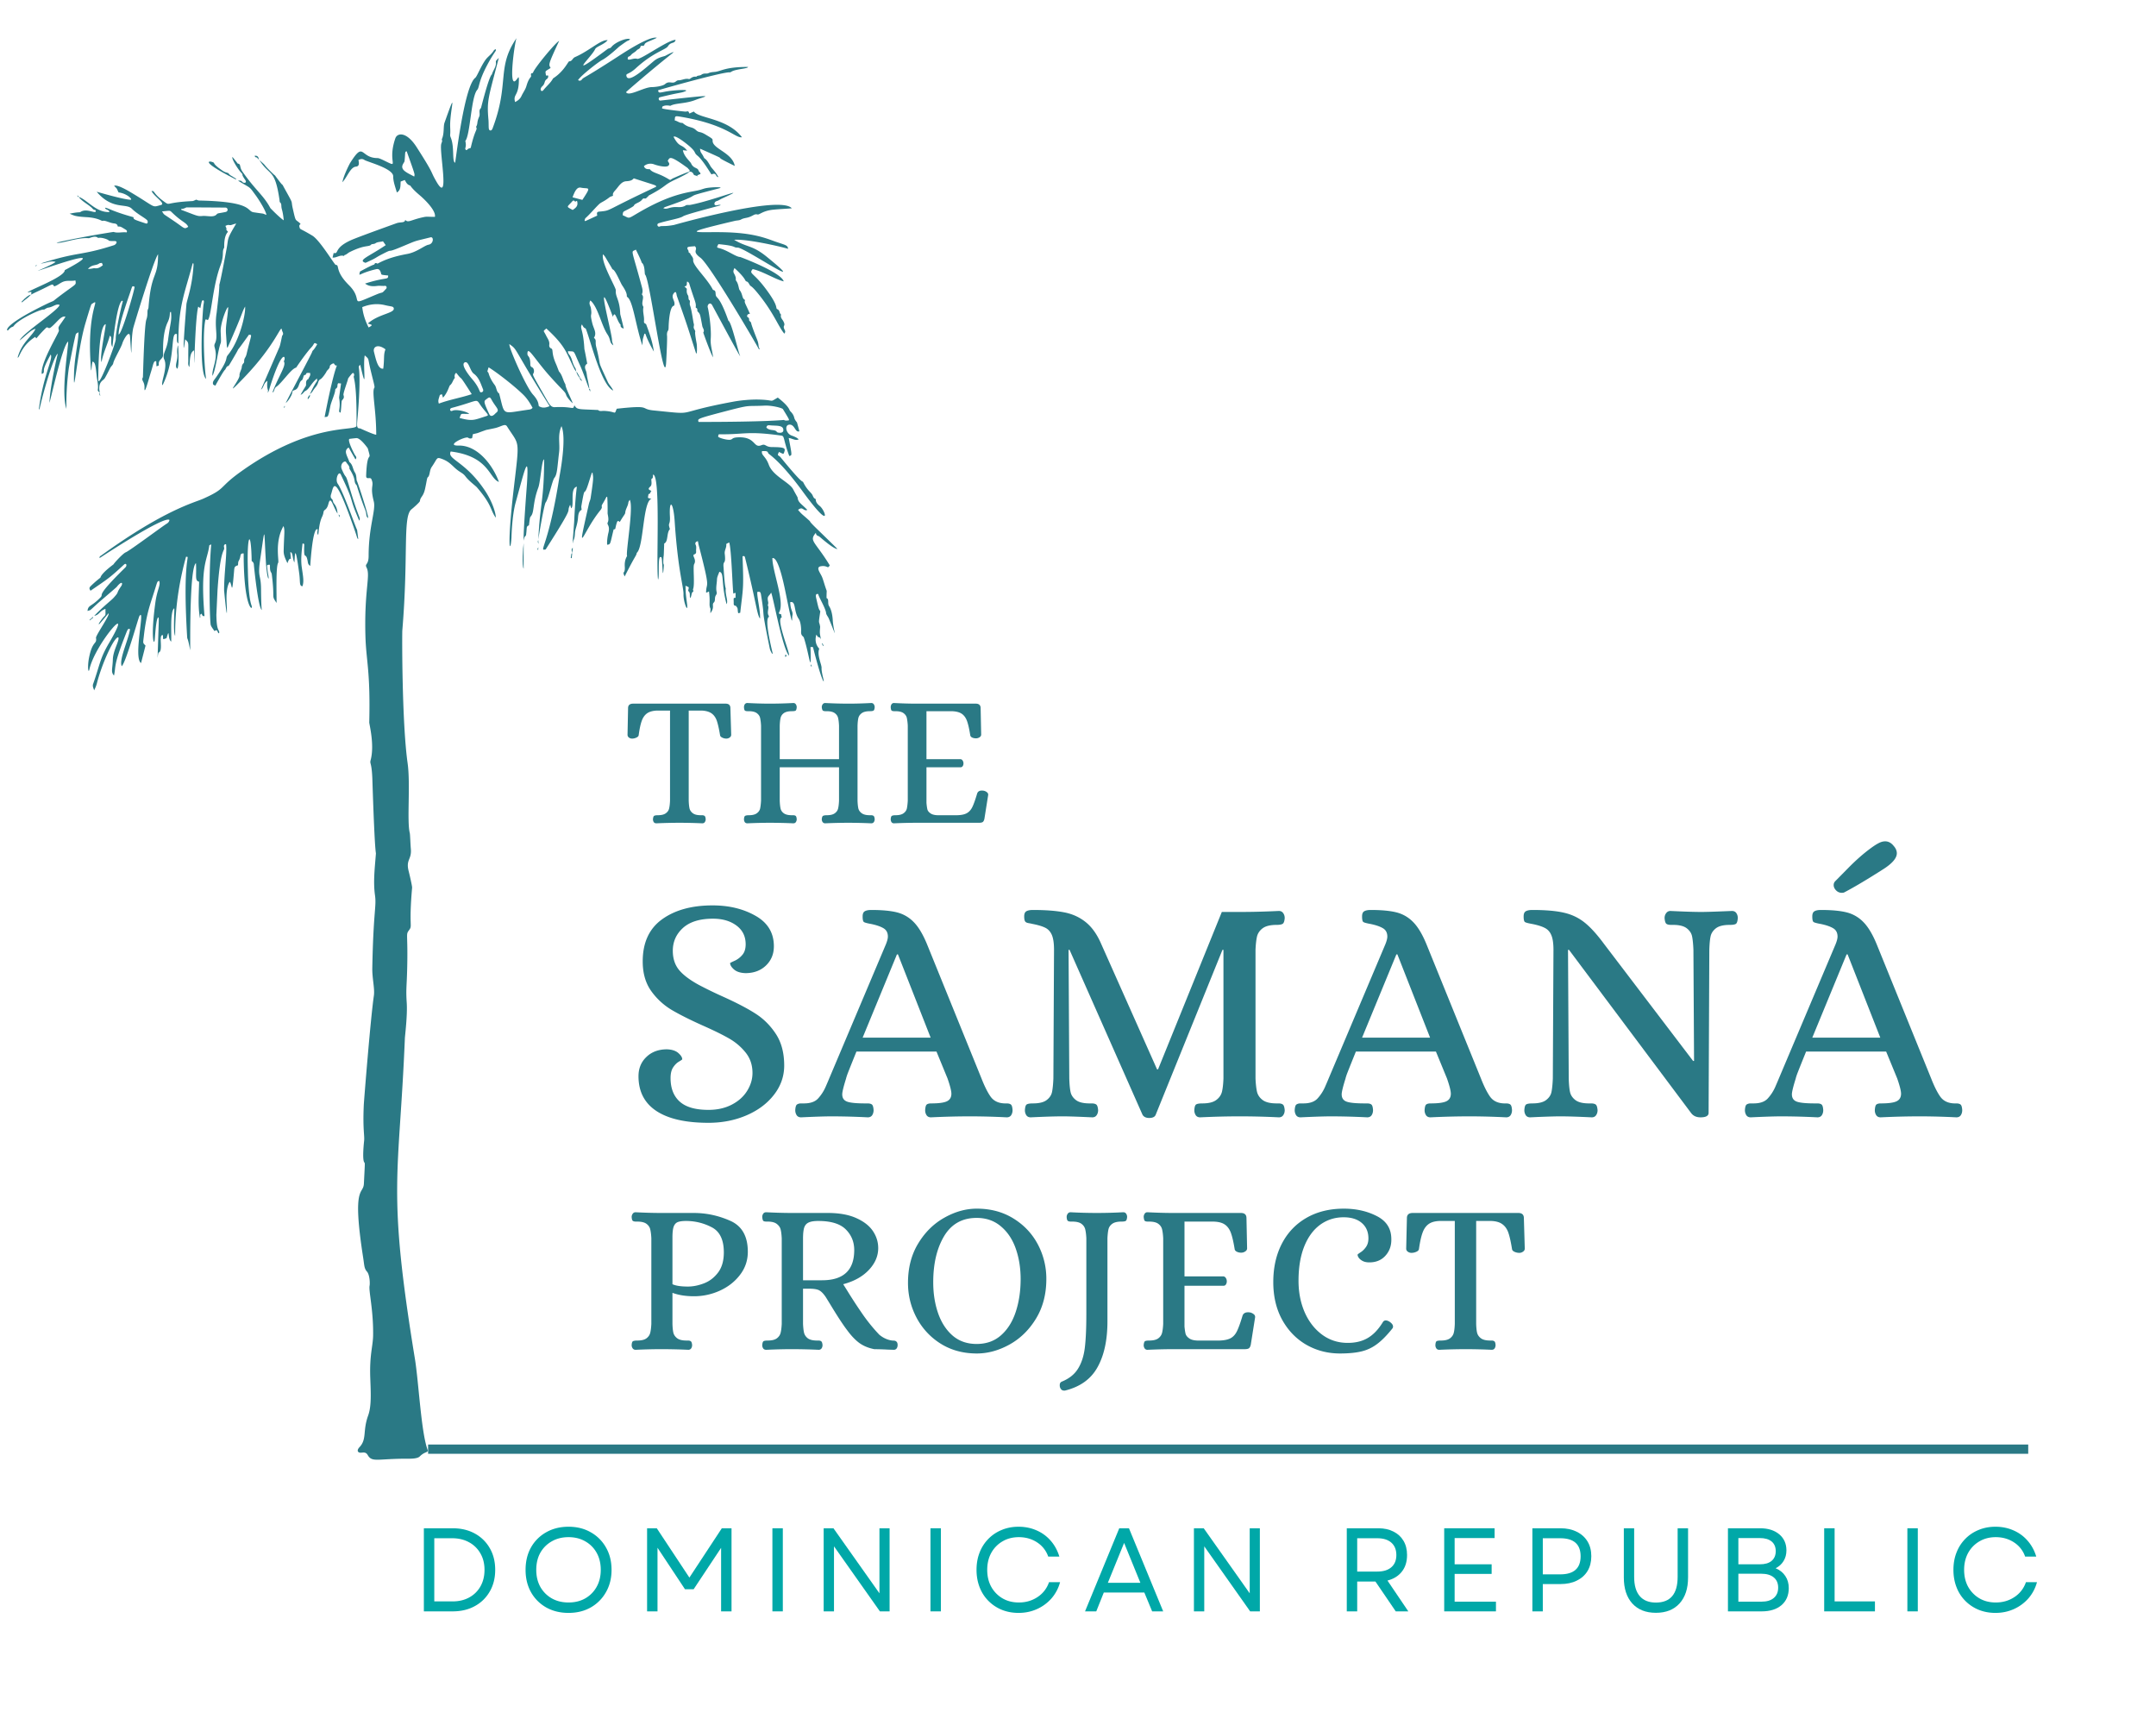 <?xml version="1.0" encoding="UTF-8"?>
<svg data-bbox="-37.5 -30 450 360" height="400" viewBox="0 0 375 300" width="500" xmlns="http://www.w3.org/2000/svg" data-type="ugc">
    <g>
        <defs>
            <clipPath id="b0d4eac9-cc38-4091-8578-77734d1d514e">
                <path d="M1 6.242h144.758V254H1Zm0 0"/>
            </clipPath>
        </defs>
        <path fill="#ffffff" d="M412.5-30v360h-450V-30z"/>
        <path fill="#ffffff" d="M412.5-30v360h-450V-30z"/>
        <path d="M114.165 143.186q-.3-.002-.453-.203a.93.93 0 0 1-.14-.516c.03-.32.097-.516.202-.578.114-.07.32-.11.625-.11q.95.001 1.407-.343.468-.34.578-.844.122-.514.156-1.344v-15.672h-2.266q-1.125.05-1.734.485-.61.44-.922 1.312-.315.879-.531 2.485c-.024.168-.156.308-.406.422a1.7 1.7 0 0 1-.75.171.9.9 0 0 1-.547-.187.59.59 0 0 1-.235-.484l.094-4.625q0-.781.89-.782h16.063q.844.001.844.782l.14 4.625q-.001.298-.265.484a.97.97 0 0 1-.562.187 1.6 1.6 0 0 1-.735-.171q-.345-.17-.375-.422-.27-1.64-.562-2.5-.3-.856-.922-1.297-.627-.436-1.735-.485h-2.234v15.672c.02.555.066 1 .14 1.344q.123.504.579.844.451.344 1.406.344h.203c.195 0 .344.042.438.125q.152.11.187.562a.9.9 0 0 1-.156.516c-.094.132-.242.203-.438.203a87 87 0 0 0-3.875-.094q-1.969 0-4.109.094m0 0" fill="#2a7985"/>
        <path d="M129.997 143.186q-.3-.002-.453-.203a.93.93 0 0 1-.14-.516c.019-.32.085-.516.202-.578.114-.07.32-.11.625-.11q.95.001 1.407-.343.468-.34.578-.844c.07-.344.125-.79.156-1.344v-13.031a9 9 0 0 0-.156-1.328q-.11-.515-.578-.86c-.305-.226-.774-.343-1.407-.343h-.203q-.328.001-.468-.11-.128-.122-.157-.578 0-.293.14-.515a.52.52 0 0 1 .454-.22q2.14.111 3.875.11c1.313 0 2.68-.035 4.11-.11q.294.001.437.22c.101.148.156.32.156.515q-.034.488-.203.594-.156.094-.625.094-.955.002-1.422.344a1.4 1.4 0 0 0-.562.859q-.112.503-.141 1.328v5.813h10.313v-5.813q-.035-.825-.157-1.328-.11-.515-.578-.86c-.305-.226-.773-.343-1.406-.343h-.203q-.328.001-.469-.11-.14-.122-.187-.578-.001-.293.156-.515a.53.53 0 0 1 .437-.22q2.14.111 4.11.11 1.809.001 3.906-.11c.195 0 .344.075.437.22.102.148.157.32.157.515-.024.324-.094.524-.22.594q-.175.094-.608.094-.955.002-1.422.344-.47.344-.594.859-.111.503-.14 1.328v13.031c.019.555.066 1 .14 1.344q.124.504.594.844.467.344 1.422.344h.203q.294 0 .437.125.152.11.188.562c0 .2-.055.371-.157.516-.093.132-.242.203-.437.203a89 89 0 0 0-3.938-.094q-1.94 0-4.078.094a.55.55 0 0 1-.437-.203.85.85 0 0 1-.156-.516c.03-.32.101-.516.218-.578.125-.07.336-.11.64-.11q.95.001 1.407-.343.468-.34.578-.844.122-.514.157-1.344v-5.812h-10.313v5.812c.02.555.066 1 .14 1.344q.105.504.563.844.468.344 1.422.344h.203c.219 0 .367.042.453.125q.14.11.172.562a.9.9 0 0 1-.156.516c-.094.132-.242.203-.438.203a92 92 0 0 0-4.078-.094q-1.769 0-3.906.094m0 0" fill="#2a7985"/>
        <path d="M155.487 143.186q-.27-.002-.422-.203a.93.93 0 0 1-.14-.516c.019-.32.085-.516.202-.578.114-.07.32-.11.625-.11q.95.001 1.407-.343.468-.34.578-.844c.07-.344.125-.79.156-1.344v-13.031a9 9 0 0 0-.156-1.328q-.11-.515-.578-.86c-.305-.226-.774-.343-1.407-.343h-.203q-.328.001-.469-.11-.127-.122-.156-.578 0-.293.14-.515a.49.49 0 0 1 .423-.22c1.445.075 2.75.11 3.906.11h10.313c.57 0 .859.262.859.782l.094 4.593c0 .2-.102.36-.297.485q-.3.174-.594.172-.394 0-.687-.141-.3-.154-.329-.438-.252-1.607-.562-2.453c-.211-.562-.516-.976-.922-1.25q-.609-.404-1.734-.437h-4.391v8.344h5.938a.48.48 0 0 1 .359.25q.14.205.14.5 0 .27-.14.468a.41.41 0 0 1-.36.188h-5.937v6.203q.061.689.156 1.11c.063.273.258.515.594.734.332.218.848.32 1.547.297h3.016q1.153-.03 1.734-.375.591-.342.937-1.063.358-.733.844-2.375.234-.593 1.125-.453.328.066.563.266.247.19.218.484l-.656 4.14c-.062.282-.164.47-.297.563-.136.086-.355.125-.656.125h-10.844q-1.77 0-3.937.094m0 0" fill="#2a7985"/>
        <path d="M123.228 195.272q-5.925-.001-9.047-2.047-3.127-2.061-3.125-6.062c0-1.352.457-2.47 1.375-3.344q1.373-1.326 3.578-1.328 1.295.048 1.969.64.686.597.687 1.094-.002.066-.578.406-.564.33-1.016 1.016-.438.674-.437 1.844 0 2.659 1.594 4.093 1.606 1.44 5 1.438 2.294.002 4.046-.906 1.746-.903 2.672-2.39.938-1.498.938-3.126-.001-2.028-1.156-3.5a10 10 0 0 0-2.844-2.453q-1.689-.982-4.625-2.281-3.376-1.513-5.469-2.75a11.8 11.8 0 0 1-3.547-3.297q-1.453-2.062-1.453-5.11-.001-4.886 3.344-7.312 3.358-2.437 8.812-2.437 4.295 0 7.469 1.812 3.188 1.8 3.188 5.297-.001 2.033-1.391 3.36-1.377 1.312-3.563 1.312c-.867-.032-1.527-.242-1.984-.64q-.674-.594-.672-1.11-.001-.047.766-.39a3.8 3.8 0 0 0 1.344-1.017q.592-.668.593-1.859-.002-2.076-1.61-3.266-1.593-1.185-4.077-1.187c-2.293 0-4.031.54-5.219 1.61-1.18 1.074-1.766 2.398-1.766 3.968q-.002 1.987 1.063 3.313 1.077 1.314 3.437 2.609a72 72 0 0 0 4.172 2.031c2.407 1.086 4.313 2.078 5.719 2.985q2.107 1.346 3.547 3.546 1.436 2.205 1.437 5.47 0 2.812-1.78 5.093-1.77 2.284-4.782 3.578-3.018 1.296-6.61 1.297m0 0" fill="#2a7985"/>
        <path d="M139.338 194.319q-.515 0-.766-.36a1.6 1.6 0 0 1-.25-.89q.046-.844.328-1 .28-.17.672-.172h.516c1.125 0 1.945-.29 2.469-.875a7.3 7.3 0 0 0 1.28-1.969q.483-1.107.641-1.5l9.86-23.328c.226-.562.344-1.008.344-1.344q0-1.012-.797-1.468c-.524-.301-1.25-.547-2.188-.735q-.954-.17-1.187-.328-.222-.17-.22-.969-.002-.668.36-.89.373-.235 1.156-.235 2.812 0 4.47.422a6.1 6.1 0 0 1 2.905 1.688c.833.843 1.602 2.133 2.313 3.86l9.469 23.327c.562 1.43 1.101 2.5 1.625 3.219.531.71 1.32 1.086 2.375 1.125h.344c.375 0 .632.07.78.203q.235.189.282.969c0 .344-.086.64-.25.89q-.251.36-.766.36a129 129 0 0 0-6.187-.172q-3.393-.002-6.984.172-.518 0-.766-.36a1.56 1.56 0 0 1-.25-.89c.031-.52.117-.844.266-.969q.234-.201.796-.203c1.282 0 2.18-.117 2.703-.36q.798-.373.797-1.328-.002-.733-.672-2.656l-1.921-4.672h-13.922q-1.409 3.486-1.61 4.047c-.125.375-.187.586-.187.625q-.673 2.145-.672 2.766 0 .955.844 1.266.843.314 3.203.312h.344c.375 0 .632.07.78.203q.235.189.282.969c0 .344-.086.64-.25.89q-.251.36-.766.36a128 128 0 0 0-6.14-.172q-1.799-.002-5.453.172m10.703-13.86h11.828l-5.687-14.484h-.172Zm0 0" fill="#2a7985"/>
        <path d="M199.891 194.428q-.844 0-1.171-.562l-12.688-28.672h-.172l.125 22.36q.045 1.517.219 2.343.17.815.922 1.406c.508.399 1.312.594 2.406.594h.344q.561.002.812.203.247.189.313.969-.001.515-.266.89-.252.36-.75.36l-1.406-.063q-2.594-.11-3.719-.109-1.921-.002-5.578.172c-.344 0-.602-.121-.766-.36a1.56 1.56 0 0 1-.25-.89q.047-.844.329-1 .28-.17 1.078-.172c1.082 0 1.879-.195 2.39-.594q.763-.591.922-1.406.17-.826.234-2.344l.11-22.36c0-1.163-.133-2.038-.39-2.624q-.395-.872-1.157-1.234-.767-.376-2.219-.657-.235-.059-.687-.14c-.305-.051-.5-.16-.594-.329q-.14-.264-.14-.828-.002-.668.359-.89.374-.235 1.172-.235 3.326 0 5.468.422 2.14.423 3.735 1.719c1.07.867 1.969 2.14 2.687 3.828l9.688 21.75h.172l11.093-27.375h3.22q3.093.002 6.702-.172.498 0 .75.375.265.362.266.86-.065.844-.375 1.015-.317.174-1.031.172-1.641.001-2.438.594-.785.596-.984 1.469c-.125.574-.211 1.336-.25 2.28v22.36c.039.938.125 1.7.25 2.281q.199.878.984 1.47.797.595 2.438.593h.328q.514.002.765.203.247.189.313.969-.001.515-.266.89-.252.36-.75.36a139 139 0 0 0-6.765-.172q-3.268-.002-6.922.172-.518 0-.766-.36a1.56 1.56 0 0 1-.25-.89q.046-.844.328-1 .282-.17 1.078-.172c1.082 0 1.883-.195 2.407-.594q.795-.59 1-1.469.2-.874.25-2.28v-22.36h-.172l-11.61 28.672q-.222.562-1.125.562m0 0" fill="#2a7985"/>
        <path d="M226.208 194.319q-.515 0-.766-.36a1.6 1.6 0 0 1-.25-.89q.046-.844.328-1 .28-.17.672-.172h.516c1.125 0 1.945-.29 2.469-.875a7.3 7.3 0 0 0 1.28-1.969q.483-1.107.641-1.5l9.86-23.328c.226-.562.344-1.008.344-1.344q0-1.012-.797-1.468c-.524-.301-1.25-.547-2.188-.735q-.954-.17-1.187-.328-.222-.17-.22-.969-.002-.668.36-.89.373-.235 1.156-.235 2.812 0 4.47.422a6.1 6.1 0 0 1 2.906 1.688c.832.843 1.601 2.133 2.312 3.86l9.469 23.327c.562 1.43 1.101 2.5 1.625 3.219.531.71 1.32 1.086 2.375 1.125h.344c.375 0 .632.07.78.203q.235.189.282.969c0 .344-.086.64-.25.89q-.251.36-.766.36a129 129 0 0 0-6.187-.172q-3.393-.002-6.984.172-.518 0-.766-.36a1.56 1.56 0 0 1-.25-.89q.044-.78.266-.969.234-.201.796-.203c1.282 0 2.18-.117 2.703-.36q.797-.373.797-1.328-.002-.733-.672-2.656l-1.921-4.672h-13.922q-1.409 3.486-1.61 4.047c-.125.375-.187.586-.187.625q-.673 2.145-.672 2.766 0 .955.844 1.266.843.314 3.203.312h.344c.375 0 .632.07.78.203q.235.189.282.969c0 .344-.086.64-.25.89q-.251.36-.766.36a128 128 0 0 0-6.14-.172q-1.799-.002-5.453.172m10.703-13.86h11.828l-5.687-14.484h-.172Zm0 0" fill="#2a7985"/>
        <path d="M266.152 194.319q-.518 0-.766-.36a1.56 1.56 0 0 1-.25-.89q.048-.844.328-1 .281-.17 1.079-.172c1.082 0 1.879-.195 2.39-.594q.763-.591.922-1.406.17-.826.234-2.344l.11-22.36q0-1.699-.375-2.562-.361-.873-1.156-1.265c-.524-.27-1.266-.5-2.235-.688q-.97-.17-1.203-.328-.22-.17-.219-.969-.002-.668.36-.89.374-.235 1.172-.235 3.481.002 5.515.485 2.03.469 3.578 1.718c1.032.825 2.164 2.079 3.407 3.766l15.437 20.281h.172l-.11-19.312q-.063-1.529-.234-2.344-.159-.809-.922-1.406-.767-.593-2.39-.594h-.344q-.564 0-.812-.187c-.168-.133-.274-.47-.313-1q0-.498.281-.86a.87.87 0 0 1 .735-.375q3.608.174 5.406.172c.719 0 2.086-.039 4.11-.125l1.187-.047q.514 0 .765.375c.164.242.25.528.25.86q-.064.844-.343 1.015-.282.174-1.063.172-1.642.001-2.406.594-.751.597-.922 1.406c-.117.543-.187 1.324-.219 2.344l-.125 28.39c-.031.493-.5.735-1.406.735q-1.064.002-1.625-.734l-21.25-28.391h-.172l.125 22.36q.045 1.517.219 2.343.17.815.922 1.406c.508.399 1.312.594 2.406.594h.344q.561.002.812.203.247.189.313.969-.001.515-.266.89-.252.36-.75.36-3.61-.174-5.469-.172-1.125-.001-3.937.11Zm0 0" fill="#2a7985"/>
        <path d="M304.516 194.319q-.515 0-.766-.36a1.6 1.6 0 0 1-.25-.89q.046-.844.328-1 .28-.17.672-.172h.516c1.125 0 1.945-.29 2.469-.875a7.3 7.3 0 0 0 1.28-1.969q.482-1.107.641-1.5l9.86-23.328c.226-.562.344-1.008.344-1.344q0-1.012-.797-1.468c-.524-.301-1.25-.547-2.188-.735q-.954-.17-1.187-.328-.222-.17-.22-.969-.001-.668.36-.89c.25-.157.633-.235 1.157-.235q2.811 0 4.468.422a6.1 6.1 0 0 1 2.907 1.688c.832.843 1.601 2.133 2.312 3.86l9.469 23.327c.562 1.43 1.101 2.5 1.625 3.219.531.71 1.32 1.086 2.375 1.125h.344c.375 0 .632.07.78.203q.235.189.282.969c0 .344-.086.64-.25.89q-.251.36-.766.36a129 129 0 0 0-6.187-.172q-3.393-.002-6.984.172c-.344 0-.602-.121-.766-.36a1.56 1.56 0 0 1-.25-.89q.045-.78.266-.969.234-.201.796-.203c1.282 0 2.18-.117 2.704-.36q.795-.373.796-1.328-.002-.733-.671-2.656l-1.922-4.672H314.14q-1.409 3.486-1.61 4.047c-.125.375-.187.586-.187.625q-.673 2.145-.672 2.766 0 .955.844 1.266.843.314 3.203.312h.344c.375 0 .632.07.78.203q.235.189.282.969c0 .344-.086.64-.25.89q-.251.36-.765.36a128 128 0 0 0-6.141-.172q-1.799-.002-5.453.172m10.703-13.86h11.828l-5.687-14.484h-.172Zm5.625-25.296c-.117.074-.281.109-.5.109a1.35 1.35 0 0 1-.984-.422q-.423-.422-.422-.937c0-.258.093-.485.28-.672q.281-.282 2.22-2.25 1.933-1.97 3.75-3.328c.593-.446 1.097-.782 1.515-1 .414-.227.813-.344 1.188-.344q.842.001 1.469.781.562.628.562 1.297-.001 1.188-2.094 2.594-4.283 2.754-6.984 4.172m0 0" fill="#2a7985"/>
        <path d="M110.54 234.747a.59.59 0 0 1-.484-.234.95.95 0 0 1-.188-.594q.03-.561.235-.672c.144-.07.39-.109.734-.109.726 0 1.266-.129 1.61-.39q.526-.405.656-.985.14-.576.187-1.516v-14.906q-.047-.936-.187-1.516-.129-.591-.657-.984c-.343-.258-.883-.39-1.61-.39h-.218q-.376.001-.547-.125-.174-.14-.203-.672a.94.94 0 0 1 .188-.578.58.58 0 0 1 .484-.25q2.437.126 4.516.125h5.625q3.263 0 6.328 1.359 3.06 1.347 3.062 5.39 0 2.251-1.36 4.016c-.898 1.18-2.07 2.094-3.515 2.75a10.8 10.8 0 0 1-4.484.969c-1.43 0-2.68-.195-3.75-.594v5.406c.02.625.07 1.133.156 1.516q.14.58.672.984.529.392 1.61.391h.234q.374 0 .531.14.171.128.219.641-.001.347-.172.594a.59.59 0 0 1-.5.234 102 102 0 0 0-4.703-.109q-2.033-.001-4.469.11m9.094-11q1.34.002 2.781-.547 1.452-.545 2.469-1.874 1.014-1.325 1.015-3.516c0-2.195-.703-3.656-2.109-4.375a9.56 9.56 0 0 0-4.469-1.094q-.972.002-1.453.203-.486.204-.703.813-.204.597-.203 1.875v8.11c.601.273 1.492.405 2.672.405m0 0" fill="#2a7985"/>
        <path d="M133.267 234.747q-.345 0-.516-.234a1 1 0 0 1-.172-.594q.048-.561.235-.672c.125-.07.36-.109.703-.109.726 0 1.266-.129 1.61-.39q.526-.405.655-.985.141-.576.188-1.516v-14.875q-.047-.968-.187-1.53c-.086-.376-.305-.696-.657-.97q-.518-.421-1.61-.422h-.218c-.25 0-.43-.039-.531-.124q-.14-.14-.188-.672a1 1 0 0 1 .172-.578q.17-.249.516-.25 2.436.126 4.469.125h6.453q2.89.033 4.812.921 1.936.879 2.844 2.25.905 1.361.906 2.938 0 2.08-1.64 3.812-1.629 1.722-4.453 2.47l.64 1.015a91 91 0 0 0 2.86 4.375 30 30 0 0 0 2.78 3.39q1.044.863 2.25 1.016.077.002.329.016.263.016.437.203.172.187.172.562 0 .347-.172.594a.59.59 0 0 1-.5.234l-.984-.03a52 52 0 0 0-2.406-.079q-1.5-.293-2.578-1.062-1.066-.78-2.11-2.204c-.73-.945-1.746-2.5-3.047-4.656l-.672-1.094q-.565-.855-1.093-1.172c-.344-.218-.946-.328-1.797-.328h-1.094v6.125c.031.625.086 1.133.172 1.516q.141.58.656.984.529.392 1.625.391h.219q.341 0 .5.14.171.128.219.641-.001.347-.172.594a.59.59 0 0 1-.5.234 102 102 0 0 0-4.703-.109q-1.985-.001-4.422.11m9.719-12.093q5.591 0 5.593-5.25-.002-2.14-1.468-3.594-1.456-1.467-4.797-1.469-1.094.001-1.656.266-.564.252-.782.89c-.136.43-.203 1.078-.203 1.953v7.204Zm0 0" fill="#2a7985"/>
        <path d="M169.9 235.388q-3.564-.002-6.282-1.703a11.77 11.77 0 0 1-4.203-4.531q-1.486-2.813-1.484-6.047 0-3.936 1.78-6.86 1.781-2.936 4.563-4.484 2.778-1.561 5.625-1.562c2.407 0 4.524.57 6.36 1.703q2.764 1.704 4.25 4.5a12.7 12.7 0 0 1 1.484 6.03q-.001 3.939-1.797 6.892c-1.199 1.968-2.742 3.476-4.625 4.515q-2.812 1.547-5.672 1.547m-.032-1.656q2.543.001 4.25-1.516 1.718-1.514 2.563-4.094.843-2.577.843-5.687-.002-2.887-.859-5.313-.86-2.418-2.594-3.859-1.72-1.453-4.203-1.453-3.751 0-5.656 3.172-1.891 3.176-1.89 8.015c0 1.961.28 3.75.843 5.375s1.406 2.93 2.531 3.907q1.688 1.452 4.172 1.453m0 0" fill="#2a7985"/>
        <path d="M185.076 241.841q-.532-.001-.72-.625a1.4 1.4 0 0 1-.03-.344c0-.304.132-.507.406-.609q1.889-.785 2.781-2.25.903-1.453 1.172-3.61.265-2.169.266-5.843v-13.22q-.048-.936-.188-1.516-.13-.591-.656-.984-.518-.389-1.61-.39h-.218q-.376.001-.547-.125-.175-.14-.203-.672a.94.94 0 0 1 .187-.578.58.58 0 0 1 .484-.25 84 84 0 0 0 9.172 0c.22 0 .383.085.5.25q.172.25.172.578-.048.563-.25.687-.206.11-.734.11-1.08.001-1.61.39-.533.393-.656.984c-.086.387-.14.891-.172 1.516v14.484q-.001 4.846-1.718 7.938-1.706 3.106-5.672 4.078Zm0 0" fill="#2a7985"/>
        <path d="M199.568 234.747a.55.55 0 0 1-.469-.234 1 1 0 0 1-.172-.594q.048-.561.235-.672c.125-.07.36-.109.703-.109.726 0 1.266-.129 1.61-.39q.526-.405.656-.985.14-.576.187-1.516v-14.906q-.047-.936-.187-1.516-.129-.591-.657-.984c-.343-.258-.883-.39-1.61-.39h-.218c-.25 0-.43-.04-.531-.125q-.14-.14-.188-.672a1 1 0 0 1 .172-.578.54.54 0 0 1 .469-.25q2.484.126 4.469.125h11.797q.967 0 .968.89l.11 5.266q-.002.329-.344.547a1.26 1.26 0 0 1-.672.203q-.44.002-.781-.172-.346-.17-.375-.5-.3-1.841-.656-2.797c-.243-.645-.594-1.125-1.063-1.437q-.69-.468-1.969-.5h-5.03v9.53h6.796a.57.57 0 0 1 .406.298q.155.234.157.562c0 .211-.055.39-.157.547a.45.45 0 0 1-.406.219h-6.797v7.094q.075.782.188 1.25.124.468.687.843.56.377 1.766.344h3.453q1.311-.046 1.984-.437.67-.387 1.063-1.22.406-.826.969-2.702.262-.67 1.28-.532.376.08.657.313a.58.58 0 0 1 .234.562l-.75 4.735q-.11.487-.343.64c-.149.094-.391.141-.735.141h-12.39q-2.033-.001-4.516.11m0 0" fill="#2a7985"/>
        <path d="M233.06 235.388q-3.189-.002-5.844-1.516-2.644-1.53-4.203-4.343-1.548-2.813-1.547-6.563 0-3.795 1.5-6.687 1.5-2.89 4.281-4.485 2.779-1.594 6.5-1.594 3.216.001 5.734 1.297 2.515 1.284 2.516 3.985.046 1.705-1.016 2.89-1.048 1.172-2.812 1.172-.673 0-1.14-.234c-.313-.164-.548-.36-.704-.578q-.222-.341-.187-.547-.001-.06.53-.406.528-.34.938-.938.406-.59.407-1.469-.002-1.687-1.141-2.672c-.762-.664-1.82-1-3.172-1q-2.285.001-4.078 1.297c-1.187.868-2.117 2.133-2.781 3.797q-.984 2.485-.985 5.938-.002 3 1.063 5.469c.719 1.636 1.726 2.937 3.031 3.906q1.95 1.439 4.469 1.437 2.027 0 3.469-.844 1.45-.843 2.609-2.718.186-.342.531-.344.296 0 .672.234c.395.274.594.547.594.828a.53.53 0 0 1-.14.376c-.962 1.199-1.86 2.105-2.704 2.718a7.2 7.2 0 0 1-2.719 1.25c-.968.227-2.195.344-3.671.344m0 0" fill="#2a7985"/>
        <path d="M250.334 234.747q-.33 0-.5-.234a1 1 0 0 1-.172-.594q.03-.561.219-.672c.125-.07.363-.109.718-.109q1.092 0 1.61-.39.527-.405.656-.985c.094-.383.148-.89.172-1.516v-17.906h-2.594c-.844.024-1.5.203-1.969.547q-.69.504-1.046 1.5c-.243.656-.45 1.602-.625 2.828-.024.2-.172.36-.454.484a2 2 0 0 1-.859.188 1.07 1.07 0 0 1-.625-.203.64.64 0 0 1-.281-.547l.125-5.297q-.002-.89 1.015-.89h18.36q.967 0 .969.89l.156 5.297q-.001.346-.313.547-.298.204-.625.203-.455 0-.86-.187-.39-.187-.421-.485c-.2-1.25-.414-2.195-.64-2.844-.231-.656-.587-1.148-1.063-1.484-.469-.344-1.133-.523-1.984-.547h-2.547v17.906q.028.94.156 1.516.14.58.672.984.528.392 1.61.391h.233c.22 0 .383.047.5.14q.17.128.204.641-.001.347-.172.594-.16.234-.5.234a96 96 0 0 0-4.422-.109q-2.267-.001-4.703.11m0 0" fill="#2a7985"/>
        <path stroke-width="1.611" stroke="#2a7985" d="M74.461 252.027h278.314" fill="none"/>
        <g clip-path="url(#b0d4eac9-cc38-4091-8578-77734d1d514e)">
            <path d="M15.3 46.781c.833-.043.903-.164 1.227-.125.559.063.953-.203 1.364-.539-.063-.137-.11-.258-.168-.398-.18.035-.368.02-.477.105-.555.418-1.273.13-1.945.957m85.06-11.836c-.192-.015-.255.246-.415.04-.144-.188-.285-.11-.425.046-.907 1.032-1.13.832.09 1.485.538-.371 1.019-.711.75-1.57m32.937 39.41c.59.653 1.508.239 1.836.778.078.129 1.097.316 1.117-.297.035-.973-1.27-.75-2.41-.875-.328-.035-.485.078-.543.394m-32.004-39.593c1.648-2.512 1.121-1.844-.273-2.13-.696-.144-1.06.696-1.438 1.677.59.16 1.129.3 1.711.453M85.098 72.02c.367.78 1.09-.153 1.144-.192.785-.55.059-.867-.71-2.254-.298-.539-.376-.574-.876-.187-.492.386-.648.308.442 2.633M28.176 36.766c.508.699-.13.175 2.133 1.71 1.863 1.27 1.703 1.426 2.433.973-.351-.773-.984-.75-2.672-2.351-.601-.575-.343-.465-1.894-.332m42.558-10.457c-.359.082-.207.203-.37 1.714-.032.325-.97 1.008.128 1.805.461.34 1 .574 1.555.879.082-.477.285.059-1.313-4.398m11.36 39.582c1.617 1.879 1.152 2.507 1.73 2.304.192-.066.29-.257.18-.523-.402-.973-.692-2.016-1.602-2.684-.664-.492-.867-2.23-1.539-1.972-.816.316.664 2.214 1.23 2.875m-61.461-7.73c.574.019 2.863-8.06 2.777-8.294-.457-.129-.336-.285-.785 1.04-.61 1.784-1.992 5.69-1.992 7.253m46.414 2.597c-1.328-1.012-2.227-.442-1.996.449.324 1.254.676 3.059 1.613 2.91.234-1.832.004-2.383.383-3.36M31.506 36.35c0 .082-.03.128.165.199 2.453.914 2.68 1.105 3.52 1.015.843-.082 1.953.32 2.488-.277.218-.246.258-.148 1.562-.422.492-.105.426-.695.031-.762-.023-.003-6.836-.046-6.855-.035-.293.16-.582.262-.91.282m32.467 19.92c1.847-1.68 4.738-1.79 4.511-2.668-.093-.364-.418-.262-1.504-.528-1.351-.332-2.66-.187-3.972.34.14 1.254.531 2.41 1.105 3.535.875-.469.559-.453-.14-.68m15.96 16.417c2.274.622 2.547.348 4.63-.312.535-.168.34-.195-.645-1.445-1.406-1.797-.008-1.414-5.34.011-.5.137-.277.696.094.504.71-.36 2.77.215 2.922.543-1.645 0-1.29-.18-1.66.7m-3.07-4.128c-.285.082-.363.105-.402.27-.102.417-.344.827-.129 1.362 1.867-.703 3.832-1.007 5.719-1.644-2.602-4.074-1.324-1.918-2.633-3.633-.16-.207-.441.36-.324.688a.23.23 0 0 1-.031.187c-.31.367-.376.89-.782 1.203-.176.133-.394 1.262-1.23 2.168-.082-.262-.137-.433-.188-.601m-56.73-9.586c-.059-.97.812-5.114 1.219-6.524.062-.222-.84-1.226-1.801 7.903-.473-.707.09-1.688-.45-1.973-.413 1.566-1.163 3-1.437 4.594-.41-.77.719-5.766.719-6.594-1.34.277-1.285 9.664-1.285 9.687-.016 1.7 3.074-6.414 3.035-7.093m73.601 11.664c.61.386 1.204.273 1.864 0-6.688-10.684-5.453-9.66-6.996-10.793-.184.457 2.847 7.39 4.093 8.77 1.137 1.261.903 1.8 1.04 2.023m-8.754-6.754c-.34 1.094-.187.558 0 1.027.008.024.207.918 1.067 2.047.348.457.25 1.125.766 1.48.011.008.011.036.015.051 1.05 3.922.27 3.422 5.156 2.75.239-.031.477-.082.641-.324-.441-.809-.914-1.578-1.578-2.234-1.602-1.582-4.75-4.012-6.067-4.797m29.153-31.406c-.13-.309.484-.04-3.899-1.457-.254.277-.472.453-1.308.5-.856.046-1.293.867-1.832 1.48-.281.324-.602.621-.465 1.043-.25.105-.473.152-.633.277-.976.762-1.418.828-1.797 1.188-.812.781-1.515 1.668-2.36 2.422-.105.093-.112.297-.167.449.133.117-.156.203 2.207-.883-.152-.734.078-.66.73-.73 1.715-.188.633-.125 9.524-4.29M62.66 63.437c-.695.72.348-.769-.43 8.778-.14 1.664-.296 2.324.38 2.285.058 0 2.316 1.074 2.828 1.105 0-4.41-.81-7.484-.32-8.18.109-.155-.18-1.05-.692-3.214-.492-2.082-.156-1.656-.985-2.406-.382 1.933.5 7.25-.78 1.633m74.54 9.668c.027-.175.226.079-1.024-1.953-.13-.21-1.938-.672-3.196-.609-3.425.164-2.203-.223-6.93 1.012-5.167 1.351-4.636 1.293-4.558 1.824 11.89 0 14.856-.348 14.856-.348.277.18.562.098.851.074M93.628 93.891c.297-6.418 1.012-6.922 1.012-13.985-.407-.062-.621 3.844-1.012 4.903-1.035 2.789-.645 4.261-1.313 5.004-.164.183-.152.308-.312 1.542-.508.243-.32.282-.496 1.618-.059.433-.25.011-.422 1.05-.102-1.277.57-9.828.57-9.851.367-5.844-.386-2.504-1.972 3.25-.641 2.312-.72 6.035-.72 6.055-.179 2.996-.855 2.187.403-8.575 1.031-8.812 1.012-7.28-1.18-10.75-.328-.515-.89-.027-1.914.258-.308.086-1.714.363-1.714.363-1.98.7-1.094.45-2.313.739-.05.273-.09.476-.129.691-.254.078-.465.098-.695-.078-.418-.32-4.04 1.422-1.684 1.363 3.332-.078 5.985 3.41 7.043 6.325-1.738-.606-1.648-4.454-8.386-5.293-.688 1.382 2.468 1.609 5.91 6.73 1.336 1.98 1.949 3.996 1.933 4.781-.996-1.344-.566-2.12-3.308-5.3-.176-.204-1.371-1.086-1.953-1.86-.516-.695-.985-.668-1.973-1.605-.832-.793-1.293-1.18-2.363-1.536-.735-.242-.594.098-1.559 1.493-.387.558-.293 1.488-.656 1.761-.176.133-.168.575-.5 2.063-.301 1.348-.817 1.363-.883 2.086-.02.207-1.238 1.265-1.441 1.418-1.594 1.203-.52 7.816-1.622 21.07-.05.621-.082 16.016.918 23.102.516 3.644-.14 10.066.372 12.125.078.32.105 1.855.187 2.746.184 1.941-.906 1.851-.371 3.926.074.277.617 2.558.594 2.859-.618 7.047.14 6.488-.555 7.422-.594.793-.14.508-.309 6.89-.082 3.118-.226 3.329-.07 5.735.14 2.144-.305 5.691-.324 6.144-1.004 24.414-3.149 25.813 1.746 55.754.656 4.008 1.078 12.742 2.191 15.766.223.605-.398.254-1.351 1.203-.445.445-1.742.394-2.313.394-5.078.004-5.98.68-6.734-.632-.371-.645-.871-.383-1.324-.414-.383-.032-.649-.38-.106-.961 1.32-1.41.52-2.778 1.504-5.5.606-1.676.457-4.004.367-6.586-.14-3.965.465-5.461.496-7.332.067-4.399-.785-7.719-.617-8.63.11-.589-.027-2.003-.43-2.456-.523-.59-.468-1.074-.687-2.473-1.996-12.797.027-10.851.129-12.836.176-3.5.2-3.582.09-3.687-.426-.426-.063-3.645-.059-3.692.13-.988-.246-1.847-.05-6.308.035-.72 1.175-15.051 1.753-18.996.184-1.262-.304-3-.27-4.836.184-9.98.75-10.657.466-12.66-.32-2.301-.047-4.586.132-6.875.11-1.368-.078 2.414-.582-13.125-.101-3.223-.503-2.766-.304-3.504.707-2.633-.25-6.243-.242-6.547.218-8.965-.543-10.688-.665-14.98-.226-8.153.918-10.52.2-11.946-.371-.734.355-.371.355-2.023 0-5.137 1.29-7.93.899-9.473-.72-2.82.12-2.613-.41-3.871-.204-.485-.95.203-.918-.637.175-5.008 1.066-1.965.285-4.73-.008-.024-1.032-1.477-1.727-1.73-.172-.063.004-.095-1.422.077-.543.063.88 2.817.989 2.922.124.117.285.41.011.649-.39-.68-.777-1.356-1.183-2.07-.899.581-.32 1.292.101 2.429.012.031.012.078.031.098.61.457.575 1.253.965 1.832.313.468.242 1.316.325 1.425.117.149 1.976 5.77 1.98 6.489-.195-.118-.29-.278-.316-.516-.098-.918-.207-.7-1.102-3.371-.871-2.602-.39-1.461-.75-2.012-.363-.554.059-.804-1.016-2.554-.027-.04-.086-.086-.078-.125.059-.504-.36-.766-.562-1.13-.23-.413-1.164.286-.77 1.215.875 2.047.528.368 1.313 3.063 1.738 5.941 2.015 5.273 1.726 5.894-2.047-4.707-.55-2.449-3.215-8.042-.351-.735-1.054.87-.515 1.628.918 1.29 3.094 7.543 3.328 7.95.035.058.02.007.23 1.664-.28-.258.043.316-.863-2.246-3.445-9.774-3.418-6.801-3.867-5.551-.102.289-.09.625.105.781.27.223.18.547.371.777.442.536.61 1.094.645 1.797-.77-1.23-1.105-2.886-1.477-2.035-.144.328-.167.996-.722 1.395-.356.261-.121.445-.485 1.195-.457.95-.543 2.133-.671 3.176-.184-.285-.184-.285-.094-.973-.82-.586-1.235 5.328-1.293 6.344-.29-.172-.383-.387-.422-.652-.332-2.141-.727.082-.625-2.965.008-.168-.04-.32-.3-.254-.145 1.37-.329 2.742-.126 4.129.23 1.601.406 2.43.117 3.277-.593-.05-.363-.727-.558-2.187-.836-6.25-.746-2.47-.852-1.954-.363-.687-.23-1.816-.703-1.777.2 2.328.106.133-.5 1.914-.32-.695-.672-1.36-.656-2.137.074-3.113.246-3.59-.028-4.328-1.597 2.766-.722 6.117-.925 6.387-.438.586-.254 5.855-.282 6.988-.968-1.457-.257-.375-.828-4.953-.062-.52-.343-.27-.32-1.496 0-.066-.027-.137-.039-.2-.438.013-.484.02-.45.368.13 1.418.344 1.828.22 2.063-.243-.372-.403-2.356-.43-2.762-.367-6.012-.078-6.813-.961-.856-.563 3.782.137 2.524.11 5.813 0 .02.038 2.96.136 3.25-.633-.3-1.36-7.5-1.39-7.922a.7.7 0 0 0-.376-.586c-.101-5.71-.863-4.77-.664 1.523 0 .02.047 4.637.645 6.22.379 1.003-1.375.765-1.375-9.079-.801-.012-.356.445-.867 1.309-.121.199-.086.496-.121.75-.57.191-.622.293-.672.933-.422 4.977-.336 2.266-.766 1.95-.594.843-.59 2.613-.539 3.62.246 5.04-.438-2.038-.438-2.156-.011-2.898.54-6.441.34-8.015-.386 0-.386.347-.36.48.216.926-.608-.293-1.128 7.598l-.195 4.2c.039 2.401.3 2.433.484 2.933.059.164-.039.523-.246.062-.16-.363-.156-.367-.582-.168-.215-.34-.5-.66-.633-1.031-.164-.465-.398-8.852.082-14.035-.18.094-.332.129-.336.183-.34 2.664-1.601 3.297-.832 12.274-.363.101-.406-.18-.496-.39-.476.12-.101.53-.297.741-.379-2.093-.183-4.195-.148-6.316-.797-.156-.414-1.082-.547-3.227-1.168.762-.977 14.98-1 15.157-.516-2.762-.484-1.582-.54-2.461-.847-14.145.68-13.828-.187-13.805-2.187 7.902-1.84 13.617-1.898 13.758-.379-.719-.074-4.211-.152-4.797-.766.477-.446 4.539-.532 5.8-.691-.562-.21-2.64-.812-.597-.723.223-.567.32-.625-.531-.852-.192.12 2.726-.73 3.02-.212.074-.255 2.773-.118-1.57.149-4.825.188-4.462-.004-4.532-.375.457-.52 3.418-.57 3.855-.133 1.203-.734-.324.113-6.488.309-2.227.98-3.074.64-3.742-.378.219-.206-.11-.921 2.133-.637 2-1.316 3.754-1.734 7.535-.137 1.215-.203 1.101.297 1.597-.258 1.008-.512 2.012-.778 3.043-1.402-.921.805-9.921-.293-8.156-.18.285-2.3 7.938-3.058 8.703-.555-1.058 1.207-4.699 1.43-6.425-.352-.211-.438.082-.747.874-2.195 5.563-1.66 5.43-2.035 7.18-.594-.64-.25-1.117-.203-2.808.05-1.614 1.21-3.317.953-3.836-.66-.184-2.809 4.39-3.73 8.004-.106.414-.286.808-.473 1.21-.11-.37-.328-.69-.176-1.124 1.203-3.403 1.152-4.372 2.762-7.106 4.676-7.945-2.399.09-3.406 4.547-.207.93-.368-.512-.07-2 .605-3.059 1.398-2.258 1.21-3.442-.07-.414 2.508-4.05 2.176-4.269-1.805 2.125-1.582 1.93-1.715 1.832 1.36-2.187 1.184-.8 1.184-2.613-1.114.425-1.02 1.035-1.957 1.218 1.675-1.73 2.918-2.644 3.363-3.128 1.09-1.196.352-.637 1.309-2.004.363-.52.18-1.086-.762.105-.113.137-2.965 2.547-3.39 2.938-1.512 1.379-1.02 1.004-1.688 1.238.136-1.094.633-.668 2.258-2.352.695-.718-1.149.153 4.32-5.207.36-.351.164-.867-.235-.496-2.53 2.34-2.718 2.414-5.812 4.535-.254-.355-.266-.515.07-.84 1.055-1.027 1.64-1.39 1.66-1.464.207-.809 2.282-2.278 2.286-2.301.035-.156 1.64-1.899 2.101-2.07.64-.239 6.488-4.606 7.137-4.985.238-.14.426-.351.473-.644-.887-.82-12.11 6.605-12.153 6.625-.058-.282.153-.352.293-.453 11.051-7.977 16.153-9.165 17.707-9.86 4.137-1.844 2.567-1.86 6.602-4.738 12.316-8.79 20.07-6.887 20.082-7.961.101-8.27-.656-8.313-.438-8.676.09-.148-.011-.664-.297-.437-.082.066-.742.86-.738.949.016.187-.89 2.539-.789 2.82.246.7-.289.758-.32 1.117-.094 1.028-.059 1.032-.18 1.946-.59-.145.082-.543-.262-2.582-.007-.043.016-.157.34-2.489a29 29 0 0 1-.523-.043c-.043.141-.114.254-.106.364.04.578-.383.515-.386.785-.016.648-.704 2.066-.856 2.86-.41 2.113-.39 1.773-.992 1.882 2.594-13.336 2.629-7.559 1.61-9.34-.196-.035-.704.29-.704.489 0 .464-.445.62-.597.976-.083.184-.688 1.106-1.036 1.293-.476.254-.261.68-.836 1.367-.57.676-.488.844-1.02 1.235.052.03.497-1.211 1.263-2.29.05-.07.004-.21.004-.453-1.04.836-1.352 1.875-2.075 2.2-.226.101-.375.53-.793.64.828-1.457.52-.87.914-1.55.145-.243-.168-.918.45-1.192.105-.344.453-.625.27-1.066-.302.035-.677-.102-.692.28-.477.227-.29-.019-.563.755-.16.441-.312.05-.668 1.086-.445 1.281-1.125.582-1.164 1.347-.015.29-.574 1.336-1.117 1.77.191-.516 4.469-8.48 4.586-8.89.102-.364.18-.075.883-1.34-.492-.278-.461-.258-.696.132-.183.309-.46.551-.687.828-1.125 1.36-2.273 3.114-2.29 3.118-.858.175-2.487 2.703-3.448 3.332-.41.27-.375 1.062-.657.937 1.18-3.055 2.48-4.723 1.954-5.367.453-.531-.024-2.664-2.122 3.617-.554 1.66-.414 1.633-.738 1.817.367-.461-.183-.325.024-2.032-.707.383-.606 1.16-1.121 1.52.007-.02 3.16-7.293 3.171-7.317.211-.418.47-2.02.528-2.082.343-.367-.032-.672-.07-1.004-.137-1.062-.965 2.485-6.606 8.348-3.86 4.012-.656.356-.758-.437-.043-.368.36-1.055.38-1.32.07-.829.433-.657.425-1.075-.02-.629.258-.613.414-1.266.894-3.734 1.016-3.3.422-3.398-3.653 5.137-.293.04-3.38 5.184-.335.558-.28-.043-.69.777-.2.39.078-.445-1.782 2.91-.172-.098-.347-.144-.379-.238-.148-.457.145-.695.508-1.215 2.395-3.426 1.492-3.184 2.07-3.895 2.047-2.511 3.106-7.12 2.985-8.417-.645 1.175-.227.78-3.043 7.132-.156-.035-.09.25-.278-2.375-.105-1.46.22-2.449.376-4.468.078-.961-1.391 2.386-1.305 4.125.066 1.441.082 1.738-.008 1.968-.46 1.157-.832 4.559-1.414 5.664-.164-.996.727-2.492.55-4.078-.105-.941-.37-1.062-.124-1.566.61-1.242-.13-2.649.293-5.313.004-.023.355-3.105.36-3.129.401-4.472-.583 2.532 1.39-8.117.347-1.875-.04-1.437 1.66-4.281-.813.172-.809.352-1.32.246-.16-.031-.352.086-.528.137-.043.246.235.37.121.617-.039.086.184.29.293.445-.8.785-.629 2.715-.668 2.77-.449.687.067 1.168-.66 3.12-1.363 3.653-1.555 8.747-2.172 9.45-.203-.066-.406-.172-.437-.027-.559 2.613-.067 9.336.136 10.254-1.195-.867-.746-9.95-.488-12.657.047-.515.25-1.046-.097-1-.184.024-.23.43-.426 1.364-.11-.082-.2-.149-.364-.266-.64 2.363-.726 14.676-.726 7.602-.797.383-.703 1.8-.813 2.902-.296-.379-.183-.738-.187-1.07-.05-3.465.207-3.004-.55-3.754-.532 4.203-.161-1.41.222-6.086.054-.672 1.05-3.188 1.234-6.86.012-.269-.09-.484-.207-.039-1.32 4.997-2.433 7.13-2.433 13.711-.301-.242-.247-.347-.247-1.625-1.238-.488-.082 3.965-2.496 8.887-.398-.36.95-3.058.309-4.441-.453-.973.406-1.559.66-3.528.402-3.12.66-3.21.496-4.78-.363-.036.016.554-.578 1.792-.758 1.586-.844 3.8-.789 5.578.023.856-.742.824-.762 1.61-.008.41.117.296-.398.484-.016-.313-.027-.602-.04-.883-.46-.14-.51.543-.847 1.625-.523 1.688-1.25 4.469-1.195 2.996.043-1.152-.637-1.238-.274-1.836.012-.023.223-9.043.598-10.043.188-.496.191-.972.195-1.468 0-.176.168-.48.172-.579.485-6.488 1.668-4.976 1.668-9.3-.719.847-4.215 12.363-4.324 12.847-.488 2.196-.145 7.508-.55 1.465-.095-1.34-1.177.61-1.325 1.145-.203.73-1.484 2.84-1.598 3.504-.05.261-.324.48-.48.726-.094.14-.559 1.13-.988 1.856-.239.414-1 .515-.961 1.855.011.356.101.59.086.613-.211-.093-.375-.242-.336-.488.125-.808-.13-1.582-.203-2.375-.208-2.16-.329-2.305-.7-2.496-.226.344-.199 3.578-.406-.504-.457-9.121 1.977-10.613.211-9.476-.117.074-1.121 3.53-1.145 3.613-1.351 4.762-2.007 13.449-1.902 8.597.063-2.906.774-5.668.774-7.328-.215.141-.352.192-.43.29-.133.16-1.195 5.566-1.258 6.03-.527 3.934-.398 6.954-.402 7.012-1-2.847.375-11.007.3-11.707-.996.59-3.128 10.543-3.261 10.63.156-3.223 1.453-8.516 1.453-8.516-.602.25-2.36 6.023-3.137 9.46-.07.313-.152.22-.152.196.773-6.008 2.562-8.844 2.05-9.512-.43.809-.855 1.555-1.124 2.371-.153.446.132.89-.43.989-.207-2.06 3.07-7.215 2.992-7.547-.168-.754-.148-.426 1.145-2.383-.758-.281-1.512 1.031-2.555 1.847-.488.38-.477-.269-.883.133-1.96 1.946-1.52 1.973-1.82 1.512-2.59 1.645-2.735 3.754-3.07 3.602.703-2.61 2.46-3.641 3.117-4.993-.75.133-1.606 1.102-2.762 2.016.48-1.246 6.691-5.187 6.953-6.172-.617-.285-1.125.363-2.008.473-.258.031-.699.37-.734.344-.285-.227-4.36 1.62-5.23 2.816-.231.32-.329-.012-.997.773-.18.207-1.355-.617 6.262-4.363 2.531-1.25.719-.098 2.914-1.746 2.84-2.133 2.649-1.695 2.543-2.57-.64.16-1.281-.016-1.953.172-.648.187-1.102.695-1.746.867-.387-.54-.047-.446-2.8.836-1.4.652-1.173.617-1.192.597.035-.613.152-.511-.606-.367-.172-.273 6.508-2.68 6.434-3.887 9.187-4.867-4.649.2-4.688.11.38-.172 2.836-1.219 3.094-1.547-.926-.266-1.71.258-2.582.277 6.715-2.144 6.77-1.261 12.75-3.183.34-.11.777-.73.055-.719-.13 0-.899.02-.969-.086-.133-.219-1.297-.594-1.824-.457-.016.004-.04 0-.051-.012-.512-.476-1.473.078-1.613.063-1.852-.192-5.004 1.047-5.59.77 4.055-.962 9.898-1.872 9.918-1.864.75.254 1.508-.027 2.265.082.141-.242.004-.371-.164-.477-1.07-.667-.859-.5-1.382-.554-.043-.344-.254-.496-.649-.531-.707-.063-1.598-.606-1.992-.438-.145.059-.723-.535-2.797-.652-2.152-.117-2.195-.32-2.934-.598 1.641-.355 1.692-.172 1.895-.305.96-.64 2.254.16 2.625-.023.086-.168 0-.316-.164-.336-.246-.023-.332-.207-.48-.344-.739-.68-1.395-.93-2.16-1.734-.063-.067-.032-.172-.079-.172 1.485.563 2.988 2.723 5.29 2.625-.083-.484-.673-.336-.77-.75.5 0 1.136.59 4.968 1.652-.05.371.09.407 2.075 1.063.32.11.43-.05.37-.399-.058-.363-1.738-1.136-2.734-2.136-1.023-1.035-3.39.261-6.12-2.957.109.011 4.437 1.312 5.87 1.39.497.032-.57-1.101-2.07-1.277-.402-.863-.226-.566-.77-1.145.489-.308 2.54.914 3.02 1.204 4.406 2.632 3.477 2.57 5.117 2.132.903-.242-1.097-1.398-1.629-2.418.621-.14.145.442 2.489 2.04.648.437.289-.098 4.574-.305.254-.012.504-.176.71-.25.165.054.321.148.477.152 9.504.191 8.22 1.836 9.493 2.04 2.214.347 1.293.112 2.242.464-.176-.926-1.528-2.945-1.813-3.332-1.285-1.73-.683-1.148-3.129-2.617.825-.102.559.273 1.051.36.246.042.375-.118.281-.34-.058-.141-.16-.266-.246-.4-.586-.886-.113-.558-.472-.944-.758-.805-1.813-2.63-1.575-2.797 1.051 1.285.88 1.136.903 1.14.64.082.23.559.836 1.414 2.336 3.325 3.648 4.082 4.851 6.336.012.024 1.633 1.696 2.324 2.117-.18-1.78-.355-1.773-.41-2.367-.023-.273.016-.55-.242-.761-.078-.07-.062-.258-.082-.395-.824-5.621-1.691-4.05-3.543-7.004-.027.02.36.313.813.742.195.188.136.254 1.254 1.36 1.222 1.21.148-.059 1.386 1.558.992 1.297.285.11.914 1.246 1.727 3.118 1.11 1.934 1.473 3.543.559 2.457.406 1.82 1.2 2.536.421.386-.25.078.003.824.121.36.074.101 2.215 1.39 1.309.79 3.86 5.082 4.055 5.082.754-.011-.239 1 2.3 3.524 2.829 2.808-.515 3.828 4.856 1.59 1.203-.5.754-.016 1.621-.977.172-.191.05-.516-.203-.492-.461.047-.914-.05-1.375.016-1.399.187-1.848-.27-2.102-.407 3.782-1.222 4.043-.562 4.024-1.41-1.586-.152-1.043-.094-1.364-.742-.168-.336-.375-.438-.757-.348-3.172.762-2.989 1.461-2.778.399 2.969-1.621 2.45-1.098 2.504-1.246.137-.364.375-.196.559-.125 1.613-.883 3.258-1.332 5.172-1.688 1.664-.308 2.988-1.484 3.695-1.605.902-.157.93-1.43.34-1.282-3.25.817-2.051.407-5.172 1.7-2.984 1.242-.914.039-3.305 1.27-1.37.71-.601.456-2.824 1.464-1.45-.46.504-1.035 3.508-3.074-.149-.207-.297-.418-.48-.676-.426.148-.93.066-1.344.375-.13.094-.637.137-.637.137-.488.593-.969-.04-3.824 1.379-.297.148-.524.425-.867.511-.047.012-.07.106-.102.16-.703-.253-1.277.344-1.996.278l.195-.805c1.043.246-.195-.957 3.54-2.445 2.034-.809 7.37-2.719 7.394-2.727.73-.261 1.437.004 1.515-.586.52.598.961-.023 3.32-.5.462-.09.755-.02 1.84-.02.235-1.089-1.8-3.05-2.68-3.792-1.405-1.184-1.558-1.645-1.632-1.664-.508-.121-.707-.555-.922-.957-.238.094-.437.164-.722.27-.047.84.03 1.484-.657 1.906-.324-1.102-.64-1.918-.64-2.817.004-1.375-4.508-2.504-5.008-2.847-.348-.239-.68-.172-1.04.011.114.528.2 1.102-.445 1.156-.968.079-1.539 1.899-2.347 2.707.258-1.332 1.32-3.304 1.336-3.328 2.492-3.945 1.703-.875 4.773-.87.418 0 1.512.644 2.219.937 1.086.449-.352-.801.887-4.38.328-.948 1.93-1.233 3.722 1.575 3.254 5.086 2.192 3.848 3.438 5.992 2.351 4.043.465-5.175.82-6.582.063-.25.234-.46.106-.734-.012-.027-.004-.07.007-.102.446-1.015.227-2.199.457-2.851 2.27-6.387 1.024-2.582.98.304-.007.59.063 1.184 0 1.782-.015.16.04.34.106.496.68 1.64.18 4.16.762 4.379.164-.864 1.602-13.317 3.5-14.774.297-.222.969-1.996 1.773-3.113.426-.594 1.067-.977 1.434-1.61.063-.113.2-.18.309-.277.234.375-.032.133-1.43 2.762-1.586 2.984-1.344 3.883-1.742 4.332-1.086 1.234-1.195 7.832-2.074 8.898.289 1.114-.215 1.274.109 1.543.144.118.215-.054.324-.136.13-.11.328-.137.508-.207.758-3.336 1.207-3.082.95-3.618-.067-.136.136-.066.214-.789.04-.347.156-.699.305-1.02.238-.534-.176-1.07.312-1.503.02-.02 1.383-5.563 1.91-5.852.176-.726.786-1.308.688-2.132-.027-.235.031-.266.504-.743-1.86 7.137-2.094 7.387-1.793 10.825.047.562-.004 1.363.09 1.605.097.246.433.328.617-.156 3-7.914.64-10.55 4.168-15.707-.328.832-1.418 8.582-.164 7.402.394-.37.566-.933.574-.316.043 3.07-1.07 2.586-.656 4.027.52-.258.894-.574 1.12-1.07.259-.563.657-1.078.833-1.66.18-.602.371-1.168.789-1.649.16-.187-.238-.656.348-.668.007 0 .023-.027.023-.043.164-.734 3.941-5.281 4.55-5.55-1.972 4.25-1.831 4.074-1.484 4.714-1.074.7-.918.399-.812 1.313h.383c.043.27-.016.453-.246.625-.5.379-.23.742-.766 1.238-.59.55-.156 1.106.188.672.53-.68 1.23-1.219 1.652-1.988.035-.067.125-.11.195-.157 1.828-1.242 2.453-2.863 2.645-2.863.523 0 .55-.531.996-.73 2.59-1.137 4.453-3.047 5.683-2.95-.586.766-1.953 1.086-2.175 1.567-.641 1.406-5.391 5.613 2.183-.04.18-.132.461-.085.625-.308.637-.863 2.828-1.726 3.281-1.36-.753.575.254-.32-1.894 1.255-.023.015-1.906 1.777-2.961 2.332-.762.398-3.75 2.754-4.2 3.496.286.23.532.058.641-.074.399-.489-.05.093 6.282-4.012 1.109-.719 5.511-3.613 6.777-3.27-.973.532-2.055.747-2.148 1.184-.024.102-.172.3-.407.2-.074-.028-.289.077-.293.132-.027.418-.453.438-.66.672-.195.226-.472.379-.722.555-.235.164-.364.46-.676.53-.055.013-.11.095-.13.157-.25.824.93 0 1.61.234.61.207 5.364-3.304 6.688-3.304-.172.75-.793.273-1.332 1.113-.403.633-2.508 1.012-5.59 3.832-1.29 1.176-1.762.82-1.625 1.375.336 1.363 3.508-1.605 4.844-2.7.746-.608 1.73-.741 1.921-.847.704-.379 1.844-.93 1.227-.441-3.613 2.86-8.078 6.726-8.062 6.762.418.867 3.105-.891 4.52-.875.472.003 1.85-.157 2.269-.528.746-.656 1.277.078 1.902-.476.11-.094.281-.184.426-.18.61.008 1.172-.379 1.804-.215.25.066.528-.523 1.293-.402.227-.27.61-.149.871-.34.473-.352.899-.125 1.235-.281s.687-.184 1.05-.215c1.204-.098 1.731-.871 5.84-.871.032.285-1.636.332-2.59.683-.167.063-.324.164-.515.266-.82-.23-12.11 2.96-12.531 3.113.05.531.289.422 1.25.235 1.238-.243 4.574-.47 3.386-.028-.875.324-.671.102-4.312 1-.356.086-.254.617.086.582 10.66-1.191 7.879-.808 6.074-.105-1.762.687-3.457.508-4.36 1.02-.452-.083-.917-.133-1.35.113-.071.043-.067.214-.095.324.293.187 4.024.57 4.047.57.645-.035.41-.21.746.348.145-.106.004-.04.743-.363.87 1.218 5.847 1.144 8.363 4.472-1.172.188-2.54-2.14-10.36-3.512-1.398-.246-1.261-.21-1.332.59.473.086.81.453 1.293.426.07 0 .149.078.215.129.973.781 1.496.484 2.164 1.098.606.562.625.168 1.653.777 1.34.8 1.261.762 1.265 1.125.008 1.398 3.442 2.05 3.856 4.36-5.262-2.57.48-.13-6.047-3.008.082.812.262.648.676 1.53.16.348.289-.027 1.136 1.5.207.372.91.981 1.38 1.907-.508.04-.266-.898-1.2-.45-.414-.632-1.605-2.597-2.414-3.25-.719-.581-.14-.554-1.43-1.675-.41-.355-2.43-1.992-2.75-1.617 1.055 1.992 1.391 1.133 2.368 2.41-.23-.027-.461-.055-.743-.086.172 1.098 1.278 1.95 1.434 2.313.34.765.945.726 1.187 1.027.125.164.141.406.352.535.059.035.066.156.098.254-.715.309-.641.215-.414.422-.223-.074-.446-.145-.723-.235-.152-.3-.336-.675-.852-.55.059-.133.18-.262-.015-.403-.11-.078-.172-.218-.278-.297-3.171-2.3-3.039-1.796-3.43-1.226.278.484.344.492.2.766-.273.52-1.988.074-2.555-.141-.543-.211-1.293-.152-1.785.32.219.547.645.524 1.016.508.449.617 1.281.656 2.633 1.375 1.308.695.636.563 1.55.16 4.676-2.058 2.188-.613.426.203-2.129.985-1.578 1.059-3.77 2.301-1.703.969-.628.258-1.234.8-.16.142-.273.352-.566.255-.086-.031-.278.074-.344.172-.383.57-1.32.672-1.445 1.078-.059.18-1.387.828-1.664.969-.293.148-.258.414-.29.699 1.462.64.61.742 3.618-.938 5.066-2.828 7.898-3.035 9.414-3.367 1.074-.238 1-.406 2.379-.52.91-.078 2.21-.07 1.297.169-7.774 2.011-1.118.382-9.332 3.234-.094.031-.172.105-.317.195.7.324.977-.254 2.418-.187.492.023 1.024.027 1.496-.293.18-.125.492-.035.739-.078 3.925-.72 11.007-3.598 5.511-1.094-.281.125-.539.332-.832.414-.34.094-.441.285-.437.586.328.402.73-.094 1.105.137-.898.285-6.055 1.582-6.57 1.941-.543.379-2.754.727-4.23 1.2-.43.14-.169.706.16.573.457-.187.675.055 2.492-.273.02-.004 18.441-5.25 20.5-2.902-.653.078-2 .117-3.274.25-1.78.187-2.37.91-2.687.828-.567-.153-.719.246-1.64.511-.411.118-.833.133-1.227.364-.305.176-.727.148-1.09.238-10.32 2.434-6.582 1.883-2.063 1.969 5.375.097 7.504 1.066 9.188 1.656 1.629.57 2.07.563 2.156 1.234-1.852-.539-7.398-1.746-9.387-1.566 2.293 1.375 3.114.863 5.711 2.984 8.106 6.602-3.894-1.66-5.117-1.632-.863.015 0-.301-3.34-.598-.058.121-.148.297-.246.492.09.067.149.149.223.164 1.523.317 3.027 1.567 3.82 1.578.02 0 7.102 2.63 7.566 4.239-1.41-.325-3.695-1.778-5.398-2.133-.691.855.043.472 2.184 3.308 2.57 3.395 1.652 3.457 2.136 3.676.43.195.297.707.625.926-.183.488.184.773.383 1.14.52.981-.234.598.25 1.547.113.215.113.387-.078.63-1.078-1.325-1.762-3.434-4.289-6.63-1.605-2.03-1.492-1.43-1.77-1.914-.136-.234-.246-.484-.558-.554-.219-.043-.024-.492-2.05-2.313-.157.34-.278.59-.079.942.535.949.176 1.007.379 1.277.316.422.387.93.512 1.422.05.183.214.336.3.515.364.77.211 1.094.73 1.407-.148.457-.034.37.852 2.402-.3.004-.523.113-.492.496.192.117.395.246.344.574-.02.106.184.246.348.45-.02.304.992 2.816 1 2.84.437 1.058.175 1.234.468 1.683.02.035-.07.191-.105.125-.387-.797-8.547-14.723-10.184-15.934-1.601-1.183-.3-1.324-.96-2-1.005.114-1.622-.007-1.145.727.097.152-.031.453.297.46.113.434.601.692.55 1.224-.09.957 2.36 3.117 3.387 5.074.153.289.48.027.512.683.062 1.239.46-.21 2.234 4.797.532.203 1.625 5.153 2.055 6.184-.164-.082-4.812-8.79-4.91-8.942-.367-.574-.89.004-.727.485.098.285.653 3.414.504 5.43-.078 1.054.27 2.05.41 3.199-.363-.5-1.722-4.285-1.707-4.309.285-.414-.093-.738-.164-1.101-.402-2.082-.324-2.079-.844-2.59-.07-.2.075-.492-.257-.602-.028-.008-.055-.09-.047-.137.11-.738-.211-1.066-1.145-4.14-.031-.121-.199-.196-.328-.313-.191.332.145.79-.496.86.2.199.297.297.422.418-.04.37-.05.754.187 1.117.196.3-.023.781.352.941 0 .317-.074.606.016.828.308.797.554 2.946.664 3.227.07.187-.055.445-.02.656.031.188.172.356.242.54.133.34-.222-.395.27 2.218.074.371.105 2.352-.156 1.535-1.602-5.015-1.461-4.637-3.29-9.824-.074-.207-.078-.969-.464-.54-.75.829.343 1.419-.016 2.243-.828.031-.95 3.348-.953 3.758-.012.86-.25.41-.29 1.262-.007.222.126-.211-.132 4.746-.285 5.492-2.824-14.399-3.664-15.164-.129-.114.012-1.598-.566-2.07-.133-.11.242.304-1.047-2.286-.895.547-.844-.578 1.07 6.57.277 1.032-.137 1.118.04 1.313.413.46-.247 1.352.155 1.977.036.054.055.14.043.199-.14.758.157 1.496.114 2.25-.028.445.004.445.355.64.602 1.586 1.133 3.137 1.356 4.786-1.754-3.11-1.301-3.196-1.649-3.098-.351 1.238-.258.71-.348 2.012-1.148-3.297-1.613-7.735-2.625-8.41-.246-.165.274-.317-.902-2.044-.277-.41-1.152-2.59-1.613-2.746-.102-.035-.16-.214-.23-.332-1.458-2.441-1.012-1.757-1.477-2.308-.406 1.386 2.265 5.797 2.226 6.261-.105 1.204.668 1.504.766 4.094.004.137.242.895.613 2.567-.754-.22-.488-.618-.558-.68-.645-.648-.953-2.668-1.325-1.356-3.453-9.226-.07 3.114-.16 4.09-.011.145.067.344.235.864-.739-.493-.399-.977-1.043-1.93-1.016-1.512-1.633-4.77-2.95-5.875-.351.566.024.941.079 1.281.277 1.715-.254.649.257 2.703.239.965.836 1.672.278 2.508.539.48.152.613.41 1.625 1.035 4.113-.055 1.543 2.012 6.07.215.473.789 1.043.925 1.485-2.058-.989-3.8-8.254-4.718-10.653-.145-.378-.246.079-.707-.855-.426.691.203.719.406 4.082.023.406.023.055.504 2.738-.504.328-.426.735-.23 1.219.152.371.156.805.242 1.207.945 4.395-.2.184-1.278-2.164-1.285-2.797-.754-2.297-2.058-2.43-.07.262.109.492.25.672.351.453.433 1 .629 1.508.398 1.027.386.465.542 1.418.028-.027-.187-.227-.304-.457-1.39-2.73-1.434-3.914-4.903-7.082-.632.578-.523.234-.027 1.254.238.488.613.922.543 1.539-.031.242-.016.523.336.68.418.183-.043.742.836 2.703.242.55.473 1.254.527 1.312.59.637.668 1.524 1.11 2.23-.04.52 1.043 2.583 1.27 3.282-.321-.238-1.016-1.043-1.138-1.418-.207-.645-.43-.61-2.699-3.125-2.676-2.965-3.906-5.328-4.035-4.27-.101.856.438.309.492 1.895.008.277-.035.512.317.672.32.144.414.734.226 1.043-.191.312-.18.219 2.16 4.336.563.988.864 1.582 1.559 1.547 3.195-.157 3.16.55 3.371-.262.031.004.086-.004.094.012.426.73.793.582 3.883.738.05.004.125-.027.152-.004.324.309.71.14 1.082.164 2.266.117 1.691.79 2.191-.375 6.23-.684 3.872.047 6.395.297 8.098.805 2.848.52 13.824-1.516 1.492-.277 3.195-.398 4.34-.379 3.14.063 1.863.582 3.45-.343.69.543 1.773 1.418 2.085 2.25.051.136.602.5.778 1.254.097.418.468.8.476.82.14.504.277 1.012.418 1.535-.734.293-.773-1.16-1.687-1.152-.957.007-.668 1.53.316 1.89.516.192.93.344 1.254.672-.613.274-1.113-.168-1.738-.238.648 3.344.55 2.941.101 3.137-1.07-2.844-.793-3.47-1.363-3.551-5.895-.836-6.324-.2-10.586-.23-.45 0-.36.007-.426.425.238.234 1.32.52 1.863.531.809.024.301-.41 1.758-.433 2.985-.051 2.477 1.957 3.914 1.37.727-.3.672.321 1.832.329 2.27.012 2.36.2 2.13.871-.15.442-.137.34-.915-.023-.398.754-.094.48.297.953 4.606 5.636 3.59 3.683 3.977 4.433.68 1.317 1.265 1.602 1.527 2.075.137.254.195.558.508.687.23.098-.164.5.777 1.246 1.004.797 2.246 4.598-2.937-2.488-4.153-5.672-5.973-6.488-6.028-6.703-.105-.43-.52-.348-1.07-.348-.184.738.61.82 1.172 2.36.719 1.984 3.605 3.062 4.246 4.289.293.566.766 1.375.77 1.414.074.886.671 1.093 1.69 2.164-.687.3-.76-.707-1.612-.004.726.863.718.73 1.992 1.898.23.207-.25-.094 1.207 1.324 3.773 3.668 3.402 3.313 3.644 3.586-.691-.039-2.648-1.757-3.074-2.117-.332-.277-.586-.117-.676-.703-1.23 1.461-.183 1.395 2.418 5.652-.422.727-.324-.039-1.539.16-.902.153-.215 1.016.125 1.704.25.496.453 1.39.836 2.437.098.258.02.078.02 1.395.5.191.12.894.449 1.406.621.969.633 2.547.648 2.68.227 2.21.895 3.297-.714-.559-.098-.234-.426-.652-.446-.86-.094-.964-1.41-3.023-1.363-3.347-.438-.133-.492.16-.371.691.504 2.215.437 1.79.715 2.297-.387 2.504-.2 1.516-.028 2.692.012.082-.105.808-.023 1.316.3 1.79.289.484-.297.473-.098-.004-.191-.239-.336-.434-.223.692-.238 1.649.5 2.453-.453 1.098.45 2.77.402 3.36-.039.496.25 1.601.356 2.09.144.687-.39.039-1.848-5.723-.3-.04-.187-.035-.433-.004.172 5.41-.192 1.328-1.153-1.637-.11-.328-.535-.258-.48-1.152.027-.484-.063-1.613-.414-2.121-.918-1.313-.434-3.192-1.48-2.903.05 1.543.55 1.567.374 2.344-.125.559.223 2.864-1.093-3.605-.254-1.242-1.309-6.75-2.387-6.399.023 2.328 2.14 7.457 1.23 9.313-.164.336-.14.375.278.422l.125.574c-1.09.195 1.55 6.46 1.254 6.621-1.133-1.21-2.743-10.21-3.098-10.937-.371.683-.762.535-.524 1.597.083.367-.097.57-.042.649.269.37-.196 1.144.101 1.691.445.816-1.105-1.043.7 6.496.144.606-.368-.187-.485-.77-1.688-8.324-.672-4.19-1.527-9.374-.086-.512-.262-.426-.61-.426-.176.472.574 3.488.45 4.66-.551-.77-.555-2.309-2.614-10.66-.066-.262-.238-.246-.426-.176.223 5.727.106 5.352-.402 9.82q-.156.032-.348.075c-.152-.547 0-.813-.273-1.102-.059-.063-.106-.191-.156-.191-.414-.012-.352-.309-.356-.563-.02-.93-.058-.77.32-.832 0-1.043.094-.906-.374-.723-.126-.16-.333-7.808-.731-8.898-.387.195-.523.246-.512.32.082.57-.336 1.055-.265 1.63.25 2.12-.348.972-.196 2.444.004.02.164 3.13.375 3.59-.117 1.172.465 2.172.145 2.754-1-3.691-.36-5.527-1.266-5.625-.14.43-.39.864-.402 1.305-.023.738-.234 1.476-.055 2.226.043.176 0 .34-.125.524-.316.469-.035.957-.379 1.289-.406.39.23.754-.59 1.852 0-.907.055-.7.032-.743-.36-.765-.008-.992-.274-3.039-.367.172-.504.262-.504.153.024-2.02.875.039-1.296-8.239-.055-.215-.082-.433-.122-.652-.363.04-.562.3-.398.629.184.375.05.738.078 1.105.012.188.027.434-.289.543-.562.196.45.832-.055 1.723-.234.414.149 3.566-.187 4.332-.04.094.043.242.074.395-.445.21-.25.793-.586 1.168-.129-.457.098-.961-.344-1.254.137-.766.262-.57-.457-.899.043 1.328-.004 1.04.262 3.11.25 1.933-.644-.254-.61-1.598.04-1.285-.964-4.059-1.534-12.688-.227-3.437-.989-4.007-.829-.87.082 1.64-.414.952 0 2.195-.62.656-.25 2.183-.996 2.507-.109 3.16-.062 1.575-.132 2.575-.09 1.316.085.882.066 1.23-.035.676-.137 1.902-.2 1.027-.163-2.37-.085-2.515-.421-2.476-.442.05-.113 3.613-.383 3.906-.375-2.414.504-18.258-.871-18.242-.043.25.082.562-.242.734-.164.09.168.973-.211 1.317-.442.398-.41.543.176.777-.207.168-.137.54-.508.55-.125.813-.246.645.515.825-1.523.438-1.336 8.387-2.558 9.402-.13.63-.082.098-2.106 4.106-.496-1.07.11-.32.02-1.723-.078-1.258.43-1.812.402-1.855-.277-.434 1.184-8.606.457-9.758-.105.2-.219.324-.234.465-.059.617-.477 1.11-.54 1.746-.034.34-.206.375-.948 1.64-.172-.097-.368-.374-.532.16-.379 1.255-.113 1.044-.543 1.145-.636 2.551-.484 2.594-1.125 2.66-.07-.562.086-1.562.207-2.035.352-1.363-.328-1.418-.105-1.851.266-.512-.043-1.41-.027-1.618.015-.27 0-2.64-.079-2.835-.253.062.11-.262-.847 1.324-.274.449.191.367-.363 1.054-3.125 3.852-4.23 8.973-1.957-1.168.074-.332.242-.644.292-.976.622-4.055.426-3.512.34-4.418-.14-.012-.05-.238-.73 1.906-.883 2.797-.496-.285-1.215 3.883-.035.191.02.398.04.66-.513.266-.583.84-.626 1.399-.086 1.132-.46 1.918-.52 2.472-.042.485-.03.973-.257 1.426-.157.309-.282 2.035.105-3.148.012-.13.149-3.754.473-6.168-1.281.246-.375 3.39-.992 3.754-.051-.176-.098-.352-.176-.622-.875 1.82 1.191-.746-4.258 7.778-1.289.27.469-.293 2.402-12.676.075-.469 1.278-6.613.348-8.762-.719 1.621-.223 2.996-.418 4.575-.316 2.582-.305 3.808-.82 4.421-.36.43-1.012 3.621-1.508 4.27-.3.387-1.313 6.496-1.29 6.512" fill="#2a7985"/>
        </g>
        <path d="M41.043 31.219c-7.438-3.77-3.898-3.235-3.82-2.86.082.383 1.55 1.438 1.922 1.57.66.231.57.165.582.188.226.508 1.554.89 1.316 1.102" fill="#2a7985"/>
        <path d="M30.813 64.137c-.56-.59.23-1.45.003-2.825-.043-.277.059-1.226.153-1.238.023-.004.285 3.766-.157 4.063" fill="#2a7985"/>
        <path d="M91.078 98.898c-.308-.41-.121-3.73 0-4.425z" fill="#2a7985"/>
        <path d="M5.418 51.223c-.465.535-1.07.894-1.59 1.363-.031-.031-.058-.063-.09-.094 1.614-1.765 1.887-1.07 1.68-1.27" fill="#2a7985"/>
        <path d="M45.078 27.785c-.234-.125-.308-.469-.652-.45-.043.005-.094-.155-.145-.245.836-.14.68.797.797.695" fill="#2a7985"/>
        <path d="M99.523 96.238c-.03.278-.058.555-.085.844-.106-.031-.168-.047-.165-.05.114-.802.094-.794.25-.794" fill="#2a7985"/>
        <path d="M53.879 68.559c.137.398-.129.636-.34.894-.14-.441.492-.805.34-.894" fill="#2a7985"/>
        <path d="M100.84 65.727c-.504-.418-1.028-2.168.043-.036q-.025.018-.043.036" fill="#2a7985"/>
        <path d="M99.527 96.246c0-.32-.285-.652.106-.996-.117 1.059-.117.977-.106.996" fill="#2a7985"/>
        <path d="M16.223 107.395c-.684.585-.575.53-.66.433.671-.61.558-.558.66-.433" fill="#2a7985"/>
        <path d="m100.883 65.691.387.559c-.368-.105-.489-.473-.387-.559" fill="#2a7985"/>
        <path d="M93.637 95.137c-.012.16-.02.316-.035.547-.262-.25.046-.387.035-.547" fill="#2a7985"/>
        <path d="M102.398 67.61c.352.003.25.288.258.503-.27-.574-.234-.523-.258-.504" fill="#2a7985"/>
        <path d="M136.582 114.258c-.008-.149-.016-.262-.02-.371.06.004.153-.02.176.011.102.13.082.247-.156.36" fill="#2a7985"/>
        <path d="m17.348 68.242.093.625c-.289-.324-.039-.699-.093-.625" fill="#2a7985"/>
        <path d="M93.617 93.883c.016.23.035.46.047.695-.262-.457.008-.648-.047-.695" fill="#2a7985"/>
        <path d="M141.066 115.574c.145.375.149.309.063.36-.164-.192-.133-.102-.121-.344z" fill="#2a7985"/>
        <path d="M143.152 112.344c-.234-.492-.23-.399-.101-.465.242.488.238.398.101.465" fill="#2a7985"/>
        <path d="M49.566 70.648c-.148.344-.105.297-.191.266.125-.379.078-.332.191-.266" fill="#2a7985"/>
        <path d="M13.758 34.238c-.207.063-.297-.039-.293-.273.308.32.27.293.293.273" fill="#2a7985"/>
        <path d="M6.125 46.203c.3-.101.246-.11.277-.012-.28.102-.222.114-.277.012" fill="#2a7985"/>
        <path d="M59.027 89.969c-.058-.203-.09-.309-.144-.485.262.102.219.235.144.485" fill="#2a7985"/>
        <path d="M73.724 280.238v-14.453h4.985q2.232 0 3.89.922a6.6 6.6 0 0 1 2.594 2.547q.938 1.61.938 3.765 0 2.127-.938 3.75a6.56 6.56 0 0 1-2.594 2.547q-1.658.924-3.89.922Zm1.813-1.734h3.172q1.652.002 2.906-.688a4.94 4.94 0 0 0 1.953-1.922q.703-1.247.703-2.875c0-1.101-.242-2.062-.719-2.875a4.96 4.96 0 0 0-1.968-1.922q-1.266-.703-2.953-.703h-3.094Zm0 0" fill="#00a8a8"/>
        <path d="M98.884 280.504q-2.192 0-3.89-.954a6.93 6.93 0 0 1-2.641-2.656c-.625-1.125-.938-2.414-.938-3.875q0-2.214.938-3.89a6.84 6.84 0 0 1 2.64-2.641q1.7-.968 3.89-.969c1.47 0 2.759.324 3.876.969a6.86 6.86 0 0 1 2.64 2.64q.969 1.677.97 3.891c0 1.461-.325 2.75-.97 3.875a6.96 6.96 0 0 1-2.64 2.656q-1.674.955-3.875.954m-5.61-7.485q0 1.676.704 2.953a5.27 5.27 0 0 0 1.984 2q1.264.72 2.922.72 1.669 0 2.922-.72a5.2 5.2 0 0 0 1.969-2q.716-1.277.718-2.953-.002-1.701-.718-2.969a5.1 5.1 0 0 0-1.97-1.984q-1.252-.733-2.921-.734-1.657.001-2.922.734a5.2 5.2 0 0 0-1.984 1.985q-.704 1.267-.703 2.968m0 0" fill="#00a8a8"/>
        <path d="M112.55 280.238v-14.453h1.687l5.672 8.578 5.64-8.578h1.688v14.453h-1.813v-11.047l-4.78 7.203h-1.5l-4.782-7.219v11.063Zm0 0" fill="#00a8a8"/>
        <path d="M134.346 280.238v-14.453h1.813v14.453Zm0 0" fill="#00a8a8"/>
        <path d="M143.263 280.238v-14.453h1.703l8 11.312v-11.312h1.766v14.453h-1.687l-7.985-11.312v11.312Zm0 0" fill="#00a8a8"/>
        <path d="M161.84 280.238v-14.453h1.813v14.453Zm0 0" fill="#00a8a8"/>
        <path d="M177.148 280.504q-1.581-.001-2.922-.547a7 7 0 0 1-2.328-1.563 6.8 6.8 0 0 1-1.516-2.375q-.531-1.371-.53-3-.001-1.641.53-3a6.9 6.9 0 0 1 1.516-2.375 6.8 6.8 0 0 1 2.328-1.562q1.341-.563 2.922-.563 1.716.001 3.156.64a6.8 6.8 0 0 1 2.453 1.798c.676.773 1.176 1.687 1.5 2.75h-1.937a4.78 4.78 0 0 0-1.938-2.469q-1.378-.904-3.172-.906-1.612.001-2.843.734a5.2 5.2 0 0 0-1.953 2q-.704 1.284-.703 2.953 0 1.676.703 2.953a5.33 5.33 0 0 0 1.953 2q1.232.72 2.844.72 1.84 0 3.265-.954a4.98 4.98 0 0 0 1.984-2.578h1.922a7.1 7.1 0 0 1-1.484 2.812 7.4 7.4 0 0 1-2.516 1.86c-.98.445-2.058.672-3.234.672m0 0" fill="#00a8a8"/>
        <path d="m188.724 280.238 5.953-14.453h1.687l5.953 14.453h-1.921l-1.36-3.281h-7.047l-1.312 3.281Zm3.969-4.969h5.656l-2.828-6.937Zm0 0" fill="#00a8a8"/>
        <path d="M207.663 280.238v-14.453h1.703l8 11.312v-11.312h1.766v14.453h-1.687l-7.985-11.312v11.312Zm0 0" fill="#00a8a8"/>
        <path d="M234.25 280.238v-14.453h5.5q1.51.002 2.624.578 1.125.562 1.735 1.594c.414.687.625 1.515.625 2.484q-.002 1.753-.907 2.89-.906 1.143-2.5 1.548l3.625 5.359h-2.187l-3.531-5.187h-3.172v5.187Zm1.812-6.922h3.484q1.594 0 2.453-.75.874-.749.875-2.125-.001-1.388-.875-2.156c-.574-.508-1.39-.766-2.453-.766h-3.484Zm0 0" fill="#00a8a8"/>
        <path d="M251.195 280.238v-14.453h8.766v1.703h-6.953v4.563h6.437v1.671h-6.437v4.829h7.187v1.687Zm0 0" fill="#00a8a8"/>
        <path d="M266.531 280.238v-14.453h4.891q1.622 0 2.828.61 1.22.597 1.875 1.687.657 1.08.656 2.562 0 1.488-.656 2.578-.656 1.08-1.875 1.672c-.805.399-1.746.594-2.828.594h-3.078v4.75Zm1.813-6.437h3.031q3.546 0 3.547-3.141-.001-3.14-3.547-3.14h-3.031Zm0 0" fill="#00a8a8"/>
        <path d="M288.017 280.488q-2.626.001-4.11-1.625-1.47-1.641-1.469-4.5v-8.578h1.797v8.453c0 1.469.32 2.586.97 3.344q.966 1.125 2.812 1.125 3.78 0 3.78-4.469v-8.453h1.813v8.578q-.001 2.859-1.484 4.5c-.992 1.086-2.36 1.625-4.11 1.625m0 0" fill="#00a8a8"/>
        <path d="M300.547 280.238v-14.453h5.594q2.074.001 3.328 1.047 1.249 1.05 1.25 2.797-.001 1.05-.5 1.859-.485.798-1.375 1.25 1.108.47 1.688 1.36c.394.585.594 1.28.594 2.093q0 1.877-1.266 2.969-1.267 1.078-3.453 1.078Zm1.813-1.687h4q1.406.002 2.156-.641c.508-.426.766-1.024.766-1.797 0-.77-.258-1.363-.766-1.781q-.766-.64-2.172-.64h-3.984Zm0-6.5h3.734q1.343.001 2.047-.594.717-.61.719-1.688-.002-1.09-.719-1.687-.721-.593-2.047-.594h-3.734Zm0 0" fill="#00a8a8"/>
        <path d="M317.287 280.238v-14.453h1.813v12.719h7.015v1.734Zm0 0" fill="#00a8a8"/>
        <path d="M331.756 280.238v-14.453h1.813v14.453Zm0 0" fill="#00a8a8"/>
        <path d="M347.064 280.504q-1.581-.001-2.922-.547a7 7 0 0 1-2.328-1.563 6.8 6.8 0 0 1-1.516-2.375q-.531-1.371-.53-3-.001-1.641.53-3a6.9 6.9 0 0 1 1.516-2.375 6.8 6.8 0 0 1 2.328-1.562q1.341-.563 2.922-.563 1.716.001 3.156.64a6.8 6.8 0 0 1 2.453 1.798c.676.773 1.176 1.687 1.5 2.75h-1.937a4.78 4.78 0 0 0-1.938-2.469q-1.378-.904-3.171-.906-1.613.001-2.844.734a5.2 5.2 0 0 0-1.953 2q-.704 1.284-.703 2.953 0 1.676.703 2.953a5.33 5.33 0 0 0 1.953 2q1.231.72 2.844.72 1.84 0 3.265-.954a4.98 4.98 0 0 0 1.985-2.578h1.921a7.1 7.1 0 0 1-1.484 2.812 7.4 7.4 0 0 1-2.516 1.86c-.98.445-2.058.672-3.234.672m0 0" fill="#00a8a8"/>
    </g>
</svg>

